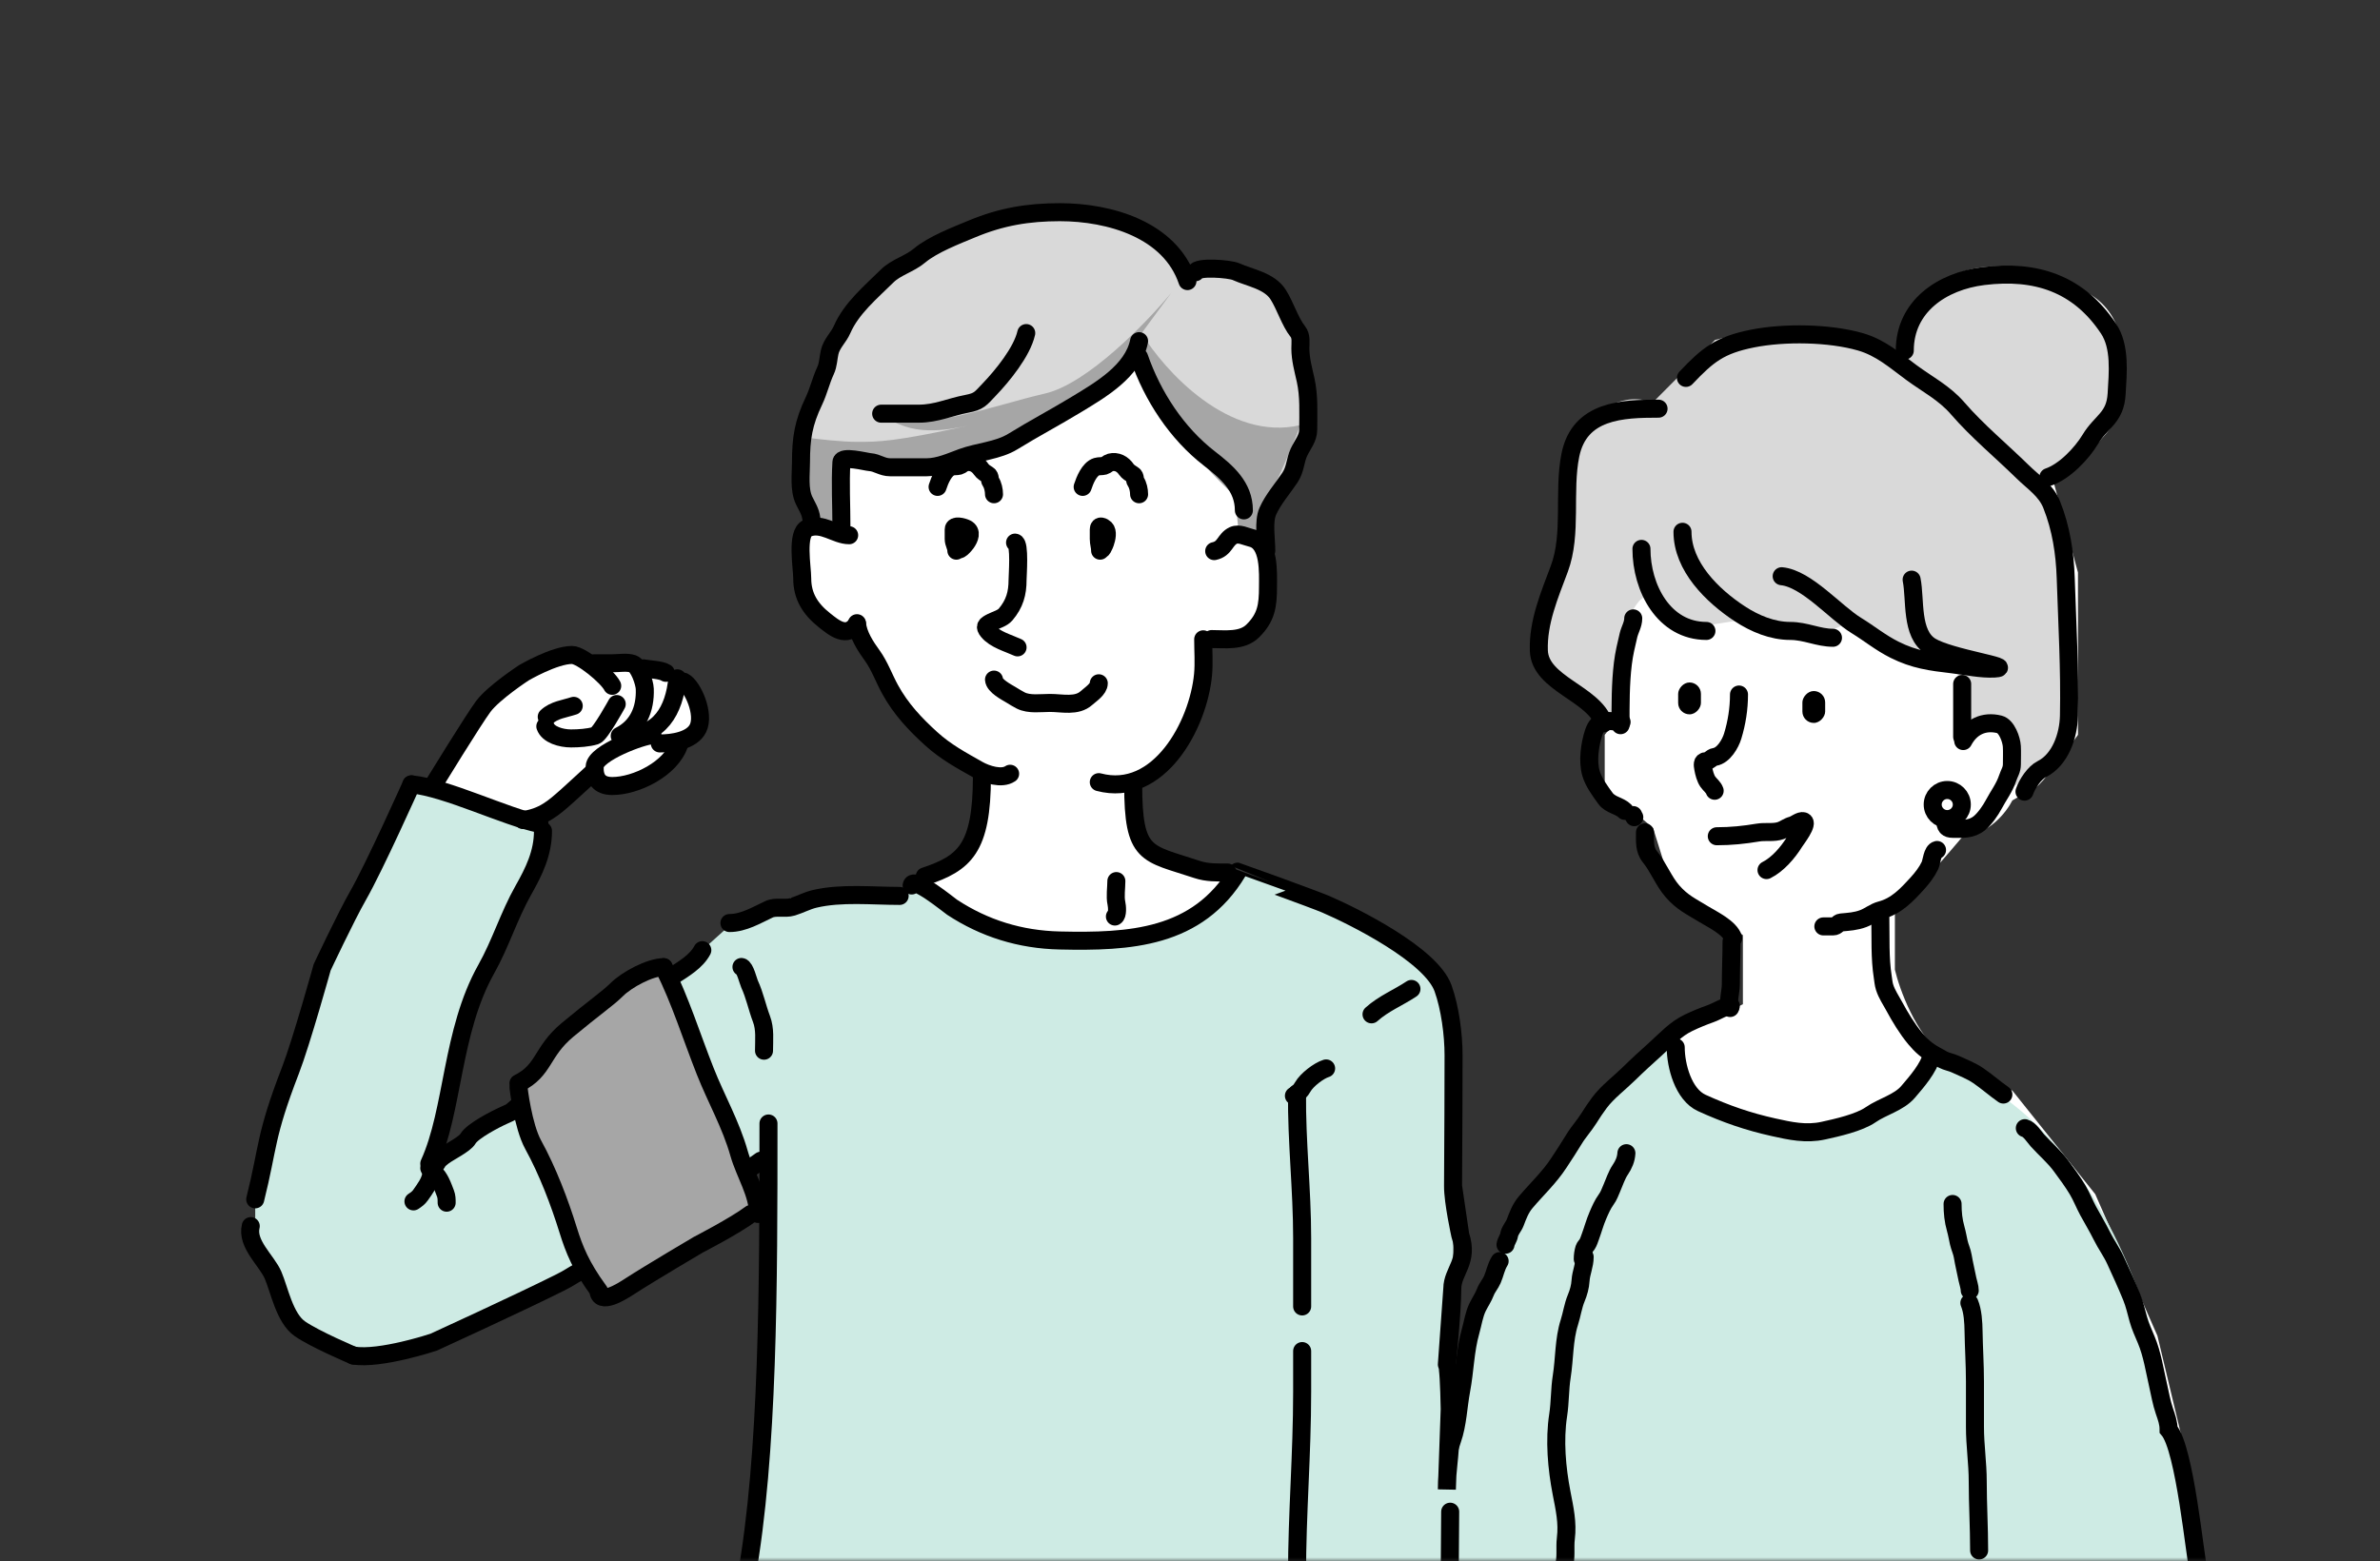 <svg xmlns="http://www.w3.org/2000/svg" width="314" height="206" viewBox="0 0 314 206" fill="none"><rect x="0" y="0" width="314" height="206" fill="#333333" stroke="none"/><mask id="mask0_58_94" style="mask-type:alpha" maskUnits="userSpaceOnUse" x="0" y="0" width="314" height="206"><rect width="314" height="206" fill="#D9D9D9"></rect></mask><g mask="url(#mask0_58_94)"><path d="M228.578 45.92L224.021 50.022V50.933L220.375 54.123H213.538L208.525 58.681L207.614 72.809L204.423 84.203L205.335 88.305L213.538 94.685L211.715 96.964V103.8L218.096 109.269L220.375 116.561L229.945 123.398V132.513L222.653 136.159L212.627 145.274L201.233 161.225L195.764 173.986L187.561 209.534H291.016L289.649 197.229L284.635 176.265L276.432 157.579L265.494 143.906C263.975 143.603 260.025 142.266 256.379 139.349C252.733 136.432 250.606 130.538 249.998 127.955V120.663C252.277 118.08 257.29 112.368 259.113 110.181C262.395 110.181 264.734 107.142 265.494 105.623C266.254 105.168 267.955 104.165 268.684 103.8C269.413 103.436 272.634 99.091 274.153 96.964V75.544L270.963 63.694C272.33 62.631 275.612 59.866 277.799 57.314C280.534 54.123 281.445 47.743 279.166 42.73C276.888 37.716 271.874 37.261 266.861 36.349C262.851 35.62 257.29 38.476 255.012 39.995C254.252 41.211 252.459 44.462 251.366 47.743C248.813 45.92 241.187 44.249 237.693 43.641L228.578 45.92Z" fill="white"></path><path d="M274.48 37.928C256.481 29.803 251.063 41.313 250.604 48.084C250.298 47.468 248.584 45.776 244.176 43.929C239.768 42.083 230.401 43.775 226.269 44.852L218.004 53.162C213.963 51.315 209.28 55.162 207.443 57.316L204.688 76.705L202.852 86.399L206.525 90.553L213.412 95.17L215.249 80.859C215.861 79.628 217.269 77.628 218.004 79.475C218.739 81.321 222.289 82.398 223.973 82.706L229.942 81.783L240.043 83.629C240.809 83.475 242.706 82.891 244.176 81.783C251.89 87.322 256.573 87.168 257.95 86.399L259.328 96.555L264.378 95.17L265.756 99.786L263.46 105.326L272.643 98.863C274.021 90.707 275.215 72.088 268.97 62.856C283.204 52.7 282.745 43.929 274.48 37.928Z" fill="#D9D9D9"></path><path d="M254.755 140.086C282.968 148.553 289.712 192.697 289.557 213.71L285.381 212.33C259.241 210.336 203.249 206.348 188.4 206.348C190.257 167.695 210.209 144.227 219.954 137.325L223.666 145.147L238.051 150.209C242.227 149.442 251.415 146.344 254.755 140.086Z" fill="#CEEBE4"></path><path d="M255.558 112.159C254.926 112.3 254.855 113.729 254.624 114.214C254.225 115.055 253.601 115.867 252.972 116.556C251.563 118.099 250.215 119.571 248.116 120.118C247.288 120.335 246.639 120.905 245.832 121.21C244.825 121.591 243.93 121.628 242.887 121.727C242.453 121.769 242.368 122.245 241.853 122.245C241.422 122.245 240.991 122.245 240.56 122.245" stroke="black" stroke-width="2.378" stroke-linecap="round"></path><path d="M217.028 109.832C217.028 110.95 216.916 112.123 217.674 113.05C218.811 114.44 219.479 116.268 220.648 117.604C221.966 119.11 223.093 119.595 224.786 120.635C225.942 121.346 228.197 122.394 228.665 123.796" stroke="black" stroke-width="2.378" stroke-linecap="round"></path><path d="M228.448 124.236C228.448 126.123 228.354 128.001 228.354 129.888C228.354 130.881 227.935 132.039 228.259 133.013" stroke="black" stroke-width="2.378" stroke-linecap="round"></path><path d="M228.353 132.73C227.422 132.827 226.553 133.451 225.674 133.762C224.688 134.112 223.718 134.511 222.775 134.963C221.011 135.808 219.845 137.139 218.418 138.423C217.236 139.487 216.044 140.569 214.91 141.684C213.649 142.925 212.097 144.075 211.03 145.491C210.526 146.16 210.038 146.898 209.594 147.609C209.002 148.556 208.237 149.37 207.665 150.325C207.031 151.381 206.345 152.407 205.672 153.439C204.41 155.376 202.772 156.89 201.289 158.64C200.603 159.45 200.264 160.37 199.895 161.345C199.682 161.904 199.211 162.327 199.103 162.96C199.021 163.436 198.692 163.789 198.626 164.25" stroke="black" stroke-width="2.378" stroke-linecap="round"></path><path d="M248.077 121.122C248.132 123.703 247.996 126.396 248.402 128.949C248.477 129.42 248.497 129.822 248.643 130.281C248.933 131.19 249.44 131.916 249.891 132.751C250.688 134.224 251.603 135.743 252.675 137.034C253.47 137.991 254.227 138.66 255.302 139.246C255.641 139.431 255.972 139.633 256.314 139.813C256.856 140.098 257.439 140.171 257.986 140.426C259.022 140.909 260.04 141.285 260.996 141.936C262.129 142.709 263.179 143.641 264.309 144.432" stroke="black" stroke-width="2.378" stroke-linecap="round"></path><path d="M267.14 148.867C267.782 149.028 268.39 150.024 268.797 150.477C269.812 151.607 271.01 152.613 271.911 153.838C272.658 154.853 273.462 155.931 274.108 157.015C274.638 157.905 275.008 158.882 275.502 159.794C276.1 160.896 276.756 161.973 277.311 163.097C277.847 164.182 278.574 165.16 279.078 166.258C279.817 167.867 280.566 169.501 281.233 171.139C281.625 172.103 281.837 173.089 282.114 174.086C282.375 175.028 282.786 175.903 283.162 176.802C283.952 178.687 284.258 180.768 284.714 182.757C284.978 183.906 285.164 185.063 285.548 186.181C285.838 187.026 286.109 187.75 286.109 188.645C288.281 191.188 289.573 205.469 290.104 207.595" stroke="black" stroke-width="2.378" stroke-linecap="round"></path><path d="M214.575 152.17C214.531 152.978 214.221 153.684 213.773 154.346C213.28 155.074 213.005 155.978 212.651 156.779C212.402 157.341 212.271 157.778 211.912 158.273C211.426 158.943 211.126 159.657 210.8 160.412C210.412 161.312 210.161 162.266 209.82 163.186C209.692 163.53 209.586 163.897 209.385 164.208C209.267 164.389 209.083 164.547 209.018 164.758C208.885 165.19 208.818 165.66 208.818 166.137" stroke="black" stroke-width="2.378" stroke-linecap="round"></path><path d="M257.609 158.871C257.609 160.035 257.707 161.042 258.028 162.174C258.198 162.772 258.291 163.353 258.426 163.956C258.564 164.572 258.848 165.135 258.951 165.76C259.118 166.774 259.371 167.791 259.569 168.801C259.659 169.254 259.874 169.826 259.874 170.29" stroke="black" stroke-width="2.378" stroke-linecap="round"></path><path d="M226.501 110.347C228.396 110.347 230.085 110.171 231.959 109.859C232.937 109.696 234.036 109.937 234.982 109.587C235.497 109.397 235.888 109.058 236.44 108.921C236.831 108.823 237.519 108.232 237.936 108.362C238.662 108.589 236.974 110.751 236.758 111.099C235.88 112.511 234.549 114.068 233.06 114.813" stroke="black" stroke-width="2.378" stroke-linecap="round"></path><path d="M229.431 91.647C229.431 93.496 229.138 95.383 228.593 97.152C228.294 98.125 227.403 99.704 226.221 99.881C225.77 99.949 225.52 100.439 225.105 100.439C224.535 100.439 224.633 100.921 224.717 101.416C224.807 101.947 225.002 102.694 225.314 103.145C225.591 103.545 226.069 103.889 226.221 104.346" stroke="black" stroke-width="2.378" stroke-linecap="round"></path><path d="M259.015 97.788C259.991 95.935 261.711 95.066 263.791 95.586C264.762 95.829 265.375 97.597 265.427 98.478C265.473 99.262 265.435 100.057 265.435 100.842C265.435 101.588 265.105 101.986 264.877 102.672C264.437 103.99 263.666 104.96 263.031 106.161C262.628 106.925 261.859 108.04 261.171 108.603C260.085 109.491 258.987 109.37 257.651 109.37C256.876 109.37 256.643 109.061 256.643 108.254" stroke="black" stroke-width="2.378" stroke-linecap="round"></path><path d="M213.941 95.276C212.171 95.165 210.914 94.66 210.251 96.695C209.744 98.248 209.44 100.428 209.902 102.044C210.235 103.21 211.138 104.423 211.848 105.401C212.438 106.215 213.675 106.313 214.36 106.998" stroke="black" stroke-width="2.378" stroke-linecap="round"></path><path d="M215.477 107.556C215.489 107.655 215.573 107.749 215.616 107.835" stroke="black" stroke-width="2.378" stroke-linecap="round"></path><path d="M215.477 81.6C215.477 82.393 215.026 83.083 214.849 83.833C214.553 85.081 214.268 86.259 214.112 87.539C213.785 90.226 213.802 92.989 213.802 95.695" stroke="black" stroke-width="2.378" stroke-linecap="round"></path><path d="M258.875 90.252V97.23" stroke="black" stroke-width="2.378" stroke-linecap="round"></path><path d="M216.561 72.427C216.561 77.582 219.518 83.256 225.134 83.256" stroke="black" stroke-width="2.378" stroke-linecap="round"></path><path d="M221.976 70.171C221.976 74.739 225.882 78.599 229.547 81C231.521 82.294 233.839 83.256 236.189 83.256C238.218 83.256 239.89 84.158 241.83 84.158" stroke="black" stroke-width="2.378" stroke-linecap="round"></path><path d="M235.061 76.036C238.368 76.367 242.127 80.835 244.938 82.554C246.631 83.588 248.093 84.808 249.951 85.737C252.567 87.045 254.714 87.33 257.622 87.667C259.405 87.874 261.34 88.313 263.137 88.219C266.106 88.063 257.242 86.851 254.714 85.286C252.064 83.646 252.736 79.13 252.207 76.487" stroke="black" stroke-width="2.378" stroke-linecap="round"></path><path d="M222.428 49.866C225.331 46.801 226.909 45.535 231.201 44.677C235.412 43.835 241.367 43.93 245.439 45.103C248.127 45.878 249.986 47.549 252.182 49.164C254.308 50.727 256.525 51.852 258.274 53.877C260.858 56.87 264.017 59.472 266.847 62.249C268.268 63.644 269.92 64.68 270.682 66.586C271.926 69.695 272.428 72.969 272.537 76.287C272.736 82.345 273.09 88.364 272.963 94.436C272.908 97.077 271.834 100.264 269.353 101.505C268.438 101.962 267.444 103.422 267.097 104.463" stroke="black" stroke-width="2.378" stroke-linecap="round"></path><path d="M218.817 53.927C214.02 53.927 208.392 54.122 207.186 60.043C206.211 64.83 207.442 70.44 205.732 75.034C204.424 78.549 202.895 82.087 203.025 85.863C203.177 90.256 210.273 91.463 211.598 95.438" stroke="black" stroke-width="2.378" stroke-linecap="round"></path><path d="M251.304 46.257C251.304 40.457 256.171 37.11 261.682 36.43C268.619 35.575 274.226 37.423 278.176 43.349C279.78 45.755 279.412 49.208 279.254 51.972C279.071 55.175 277.211 55.587 275.77 57.988C274.65 59.854 272.346 62.254 270.255 62.951" stroke="black" stroke-width="2.378" stroke-linecap="round"></path><rect width="3.005" height="4.208" rx="1.503" transform="matrix(-1 0 0 1 240.799 91.186)" fill="black"></rect><rect width="3.005" height="4.208" rx="1.503" transform="matrix(-1 0 0 1 224.408 90.055)" fill="black"></rect><circle r="1.92" transform="matrix(-1 0 0 1 256.907 106.164)" fill="white" stroke="black" stroke-width="2.378"></circle><path d="M209.069 165.859C209.069 166.971 208.595 167.909 208.527 168.985C208.477 169.792 208.266 170.543 207.955 171.294C207.526 172.332 207.388 173.437 207.046 174.502C206.326 176.743 206.415 179.306 206.045 181.633C205.775 183.327 205.837 185.016 205.575 186.721C205.059 190.073 205.39 193.735 206.024 197.02C206.42 199.068 206.847 200.927 206.586 203.017C206.435 204.228 206.693 205.538 206.31 206.685" stroke="black" stroke-width="2.378" stroke-linecap="round"></path><path d="M259.825 171.927C260.284 173.018 260.359 174.508 260.377 175.667C260.41 177.877 260.561 180.076 260.561 182.287C260.561 184.29 260.561 186.292 260.561 188.295C260.561 190.728 260.928 193.08 260.928 195.487C260.928 198.521 261.112 201.55 261.112 204.59" stroke="black" stroke-width="2.378" stroke-linecap="round"></path><path d="M254.923 139.158C254.427 140.977 252.952 142.665 251.731 144.089C250.513 145.51 248.332 146.033 246.818 147.086C245.296 148.145 242.367 148.801 240.557 149.197C238.26 149.7 236.155 149.23 234.013 148.754C230.606 147.997 227.735 147.003 224.524 145.543C222.084 144.434 221.083 140.63 221.083 138.201" stroke="black" stroke-width="2.378" stroke-linecap="round"></path><path d="M197.851 166.41C197.365 167.182 197.248 168.02 196.89 168.842C196.632 169.435 196.199 169.894 195.971 170.497C195.713 171.178 195.271 171.824 194.949 172.479C194.466 173.465 194.31 174.645 194.009 175.697C193.298 178.187 193.264 180.887 192.783 183.431C192.375 185.594 192.325 187.892 191.598 189.97C191.001 191.676 190.793 193.361 190.413 195.099C190.169 196.214 189.943 197.499 189.943 198.634C189.943 200.206 189.856 201.627 189.575 203.17C189.4 204.134 189.058 205.535 188.472 206.317" stroke="black" stroke-width="2.378" stroke-linecap="round"></path><path d="M110.936 59.903V70.005C109.696 69.473 107.002 68.729 106.151 70.005C104.024 82.766 110.936 83.298 113.063 82.234C118.912 96.591 124.229 99.249 129.546 101.908C130.822 109.139 127.242 113.428 125.293 114.669L118.912 118.391H110.936L107.214 123.708L142.307 137.532L189.098 127.961L181.654 122.644C179.35 121.404 172.296 118.072 162.512 114.669C149.751 113.605 149.751 110.947 149.751 103.503C157.727 98.717 158.79 91.273 158.79 84.361C164.32 85.637 166.766 81.703 167.298 79.576V72.132L164.107 70.005C164.107 68.942 163.788 66.07 162.512 63.093C156.663 59.371 152.41 52.99 150.283 46.61C146.88 52.565 134.332 57.953 128.483 59.903L119.976 61.498L110.936 59.903Z" fill="white"></path><path d="M147.284 116.264C147.284 117.111 147.099 118.319 147.29 119.176C147.382 119.593 147.486 120.745 147.093 120.942" stroke="black" stroke-width="2.378" stroke-linecap="round"></path><path d="M63.113 93.491L56.636 104.09L70.179 108.8L77.834 102.323L80.778 103.501L86.077 102.323L91.377 97.024L92.554 94.08L90.199 89.958L85.488 88.192L79.011 87.603L75.478 86.425L71.357 87.603L63.113 93.491Z" fill="white"></path><path d="M90.787 127.054L96.676 121.754C100.209 122.932 111.985 125.876 111.396 137.064C110.925 146.014 104.919 150.606 101.975 151.784L77.245 167.093L53.103 178.87H46.626L38.382 173.57L33.672 162.972V158.261L37.253 144.976L39.912 137.532L43.634 125.834L54.281 102.912L72.534 109.389L70.767 114.1L61.346 134.12L57.813 152.962L67.235 146.485L90.787 127.054Z" fill="#CEEBE4"></path><path d="M100.209 159.439L80.189 171.804L73.712 158.261L69.59 149.429L68.413 142.952L73.712 136.475L87.255 127.643L100.209 159.439Z" fill="#A6A6A6"></path><path d="M101.387 134.708V152.373L101.093 180.76L98.443 209.147H191.32L191.835 153.787V142.2L190.805 131.643L186.943 125.979L181.536 122.374L167.889 116.452L163.449 115.296C161.094 118.594 155.912 124.434 142.251 124.434C131.323 124.434 123.566 119.112 121.054 116.452L117.679 118.512H104.331L96.05 122.374L101.387 134.708Z" fill="#CEEBE4"></path><path d="M120.276 116.846C120.443 115.516 125.242 119.473 125.612 119.715C129.893 122.525 134.614 123.985 139.793 124.102C149.026 124.312 157.982 123.852 163.281 115.02C163.287 115.01 173.507 118.716 174.889 119.312C178.763 120.985 188.802 126.011 190.385 130.41C191.31 132.979 191.773 136.519 191.773 139.255C191.773 143.763 191.745 149.821 191.704 156.495M191.245 209.326C191.245 209.326 191.302 204.895 191.326 199.479M191.704 156.495C191.69 158.602 192.655 162.972 192.655 162.972M191.704 156.495L192.655 162.972M192.655 162.972C193.833 166.505 191.625 167.67 191.607 170.038M191.607 170.038C191.58 173.405 190.889 180.048 190.889 180.048M191.607 170.038L190.889 180.048M190.889 180.048C191.085 180.37 191.201 182.708 191.265 185.936M191.265 185.936L190.889 196.535C190.899 193.628 191.339 192.285 191.314 189.469C191.303 188.219 191.287 187.026 191.265 185.936Z" stroke="black" stroke-width="2.378" stroke-linecap="round"></path><path d="M171.12 144.269C171.059 150.658 171.797 156.989 171.797 163.358C171.797 166.37 171.797 169.381 171.797 172.393M171.12 207.848C171.12 199.704 171.797 191.965 171.797 183.649C171.797 181.86 171.797 180.07 171.797 178.281" stroke="black" stroke-width="2.378" stroke-linecap="round"></path><path d="M101.387 148.251C101.387 169.606 101.387 191.824 98.443 208.311" stroke="black" stroke-width="2.378" stroke-linecap="round"></path><path d="M118.692 118.221C115.04 118.221 110.995 117.778 107.447 118.619C106.488 118.846 105.501 119.374 104.536 119.667C103.554 119.966 102.362 119.561 101.445 119.993C99.823 120.756 98.094 121.8 96.238 121.8" stroke="black" stroke-width="2.378" stroke-linecap="round"></path><path d="M92.659 125.38C91.861 126.887 90.216 127.83 88.701 128.82M68.413 145.896C67.319 146.791 67.775 146.6 66.463 147.183C65.365 147.671 62.321 149.246 61.744 150.256C61.324 150.992 59.239 152.005 58.508 152.552C57.086 153.619 58.265 153.325 56.636 154.139" stroke="black" stroke-width="2.378" stroke-linecap="round"></path><path d="M46.626 178.87C50.159 179.459 57.225 177.104 57.225 177.104C57.225 177.104 68.353 172.011 73.763 169.306C75.329 168.523 75.116 168.509 76.656 167.683M100.382 153.161C99.923 153.489 99.463 153.815 99.001 154.14" stroke="black" stroke-width="2.378" stroke-linecap="round"></path><path d="M97.823 127.597C98.286 127.655 98.72 129.482 98.885 129.84C99.582 131.351 99.879 132.917 100.467 134.468C100.972 135.8 100.798 137.238 100.798 138.647" stroke="black" stroke-width="2.378" stroke-linecap="round"></path><path d="M174.959 140.985C173.974 141.288 172.401 142.504 171.878 143.429C171.586 143.946 171.213 144.345 170.709 144.597" stroke="black" stroke-width="2.378" stroke-linecap="round"></path><path d="M57.225 154.728C58.016 155.361 58.409 156.552 58.764 157.466C58.928 157.888 58.928 158.259 58.928 158.703" stroke="black" stroke-width="2.378" stroke-linecap="round"></path><path d="M56.895 154.9C56.811 155.909 56.042 156.9 55.482 157.705C55.224 158.076 54.916 158.284 54.548 158.531" stroke="black" stroke-width="2.378" stroke-linecap="round"></path><path d="M180.949 133.849C182.535 132.421 184.487 131.65 186.217 130.496" stroke="black" stroke-width="2.378" stroke-linecap="round"></path><path d="M68.413 143.541C68.413 143.541 68.986 148.586 70.349 151.064C72.255 154.53 73.811 158.621 74.959 162.319C75.767 164.922 76.656 167.094 78.937 170.248C79.048 172.353 82.086 170.382 83.035 169.769C85.879 167.928 92.108 164.261 92.108 164.261C92.108 164.261 96.972 161.751 99.052 160.19" stroke="black" stroke-width="2.378" stroke-linecap="round"></path><path d="M100.011 160.19C100.011 157.514 98.239 154.788 97.51 152.208C96.423 148.363 94.491 145.024 93.04 141.352C91.235 136.787 89.778 132.062 87.559 127.623" stroke="black" stroke-width="2.378" stroke-linecap="round"></path><path d="M87.558 127.623C85.731 127.623 82.659 129.295 81.367 130.587C80.2 131.754 78.423 132.942 74.89 135.886C71.357 138.83 71.889 141.205 68.401 142.949" stroke="black" stroke-width="2.378" stroke-linecap="round"></path><path d="M56.636 153.551C59.856 146.478 59.52 136.114 64.162 127.861C66.035 124.531 67.17 120.782 69.042 117.479C70.455 114.984 71.637 112.569 71.637 109.64" stroke="black" stroke-width="2.378" stroke-linecap="round"></path><path d="M54.281 103.501C58.911 103.942 66.761 107.824 71.17 108.706" stroke="black" stroke-width="2.378" stroke-linecap="round"></path><path d="M54.281 103.501C54.281 103.501 49.454 114.302 47.215 118.221C45.631 120.992 42.504 127.643 42.504 127.643C42.504 127.643 39.759 137.522 38.316 141.254C34.931 150.015 35.438 151.195 33.672 158.261" stroke="black" stroke-width="2.378" stroke-linecap="round"></path><path d="M33.083 161.794C32.494 164.149 35.197 166.34 36.027 168.271C36.857 170.202 37.548 173.935 39.56 175.337C41.572 176.739 46.626 178.87 46.626 178.87" stroke="black" stroke-width="2.378" stroke-linecap="round"></path><path d="M57.225 103.501C57.225 103.501 62.481 94.93 63.764 93.216C65.141 91.375 69.127 88.771 69.127 88.771C69.127 88.771 73.134 86.425 75.478 86.425C76.698 86.425 80.172 89.301 80.77 90.498" stroke="black" stroke-width="2.378" stroke-linecap="round"></path><path d="M81.367 92.902C81.367 92.902 79.185 96.876 78.547 97.072C77.614 97.359 76.327 97.44 75.333 97.44C74.039 97.44 72.315 96.954 71.946 95.846" stroke="black" stroke-width="2.378" stroke-linecap="round"></path><path d="M78.423 87.522C78.423 87.522 79.927 87.522 80.843 87.522C81.649 87.522 82.715 87.328 83.488 87.596C84.293 87.875 85.035 90.039 85.067 90.902C85.165 93.556 84.19 95.895 81.761 97.109" stroke="black" stroke-width="2.378" stroke-linecap="round"></path><path d="M89.364 89.506C88.978 93.753 87.019 97.109 82.422 97.109" stroke="black" stroke-width="2.378" stroke-linecap="round"></path><path d="M90.199 89.958C91.377 90.547 93.022 94.238 92.082 96.117C91.27 97.743 88.71 98.101 87.05 98.101" stroke="black" stroke-width="2.378" stroke-linecap="round"></path><path d="M86.078 97.024C84.818 97.024 78.524 99.364 78.456 101.149C78.396 102.707 79.01 103.72 80.788 103.72C83.89 103.72 88.525 101.458 89.611 98.202" stroke="black" stroke-width="2.378" stroke-linecap="round"></path><path d="M78.423 101.734C78.423 101.734 75.778 104.179 74.893 104.969C72.951 106.703 71.655 107.832 69.001 108.211" stroke="black" stroke-width="2.378" stroke-linecap="round"></path><path d="M84.9 88.192C85.622 88.339 87.231 88.372 87.844 88.781" stroke="black" stroke-width="2.378" stroke-linecap="round"></path><path d="M72.132 94.594C73.109 93.668 74.495 93.54 75.695 93.139" stroke="black" stroke-width="2.378" stroke-linecap="round"></path><path d="M107.289 52.401C104.266 60.079 106.029 66.265 107.289 68.398L111.068 69.464L110.528 60.932C110.528 60.399 111.176 59.546 113.767 60.399C117.007 61.466 122.946 61.466 128.884 59.866C134.823 58.266 147.78 50.801 150.48 44.935C149.616 49.201 153.719 54.889 155.879 57.2L163.977 65.731V70.531L166.676 72.664L167.216 67.865L172.615 54.534L170.995 44.935L167.756 38.537C165.596 37.115 160.414 34.91 156.958 37.47C155.339 31.605 141.842 23.073 126.185 31.605C110.528 40.136 111.068 42.802 107.289 52.401Z" fill="#D9D9D9"></path><path d="M110.995 60.434V69.473L106.695 67.878L105.62 62.029L106.695 57.776C107.949 57.953 110.995 58.307 113.145 58.307C115.833 58.307 117.983 58.307 127.659 56.181C124.972 56.712 120.134 57.776 116.371 54.585C121.746 57.244 130.885 53.522 137.873 51.927C143.463 50.651 151.312 42.533 154.537 38.634L150.236 44.483C149.52 45.901 147.226 49.375 143.786 51.927C137.873 57.244 128.197 59.903 122.821 61.498C118.521 62.774 113.145 61.32 110.995 60.434Z" fill="#A6A6A6"></path><path d="M171.552 56.099C162.094 58.307 153.64 48.921 150.595 43.951C148.445 50.136 157.939 60.884 162.954 65.486L163.491 71.007L166.178 72.664L166.715 67.142C167.79 64.933 170.262 59.633 171.552 56.099Z" fill="#A6A6A6"></path><path d="M112.032 70.627C110.242 70.627 108.466 68.862 106.528 69.698C105.025 70.348 105.84 74.867 105.84 76.327C105.84 78.679 106.913 80.367 108.745 81.823C110.03 82.845 111.719 84.285 113.064 82.325" stroke="black" stroke-width="2.378" stroke-linecap="round"></path><path d="M113.063 82.234C113.203 83.791 114.197 85.292 115.084 86.516C116.043 87.84 116.636 89.526 117.441 90.988C118.872 93.588 120.738 95.555 122.829 97.459C124.769 99.224 126.802 100.312 129.059 101.588C130.153 102.206 132.164 102.851 133.268 102.102" stroke="black" stroke-width="2.378" stroke-linecap="round"></path><path d="M144.966 103.211C152.874 105.302 158.097 95.702 158.722 89.007C158.865 87.484 158.741 85.892 158.741 84.361" stroke="black" stroke-width="2.378" stroke-linecap="round"></path><path d="M159.854 84.329C161.606 84.329 163.861 84.65 165.262 83.273C167.058 81.509 167.29 79.95 167.29 77.432C167.29 75.646 167.544 71.551 165.093 70.984C164.393 70.822 163.467 70.31 162.727 70.652C161.581 71.182 161.66 72.418 160.192 72.723" stroke="black" stroke-width="2.378" stroke-linecap="round"></path><path d="M111.011 69.473C111.011 66.59 110.843 63.871 111.011 60.981C111.063 60.096 114.224 60.941 114.778 60.981C115.755 61.051 116.376 61.66 117.445 61.66C119.042 61.66 120.64 61.66 122.237 61.66C123.88 61.66 125.423 60.928 126.936 60.377C129.078 59.596 131.672 59.47 133.631 58.263C136.416 56.547 139.251 55.051 142.041 53.356C145.152 51.467 149.501 48.971 150.283 45.015" stroke="black" stroke-width="2.378" stroke-linecap="round"></path><path d="M150.283 47.142C152.053 52.274 155.269 57.188 159.556 60.503C161.85 62.277 164.108 64.198 164.108 67.347" stroke="black" stroke-width="2.378" stroke-linecap="round"></path><path d="M157.727 35.922C157.923 35.137 162.241 35.472 163.068 35.845C164.909 36.675 167.463 37.034 168.64 38.887C169.553 40.325 170.207 42.478 171.215 43.74C171.722 44.375 171.561 45.181 171.561 45.974C171.561 47.395 171.947 48.758 172.252 50.133C172.73 52.29 172.598 54.473 172.598 56.681C172.598 57.863 171.841 58.654 171.368 59.685C170.847 60.822 170.927 61.907 170.177 63.035C169.218 64.477 167.947 65.903 167.257 67.484C166.661 68.848 167.065 71.17 167.065 72.664" stroke="black" stroke-width="2.378" stroke-linecap="round"></path><path d="M107.037 68.41C106.936 67.506 106.465 66.826 106.093 66.053C105.391 64.592 105.677 62.553 105.677 60.983C105.677 57.818 106.001 55.807 107.377 52.919C108.013 51.584 108.293 50.242 108.926 48.879C109.276 48.123 109.276 47.276 109.454 46.484C109.717 45.311 110.646 44.534 111.097 43.49C112.315 40.676 114.915 38.53 117.046 36.419C118.218 35.257 120 34.831 121.313 33.725C123.048 32.264 126.191 31.058 128.281 30.189C132.108 28.599 135.64 28 139.819 28C146.389 28 154.375 30.291 156.664 37.092" stroke="black" stroke-width="2.378" stroke-linecap="round"></path><path d="M135.395 43.951C134.822 46.447 132.255 49.589 130.496 51.422C129.355 52.611 129.203 52.974 127.534 53.29C125.341 53.705 123.521 54.586 121.229 54.586C119.571 54.586 117.912 54.586 116.254 54.586" stroke="black" stroke-width="2.378" stroke-linecap="round"></path><path d="M142.839 64.248C143.124 63.376 143.716 61.885 144.678 61.585C145.012 61.481 145.36 61.55 145.69 61.459C145.986 61.378 146.176 61.103 146.473 61.027C147.357 60.802 148.117 61.218 148.611 61.954C148.804 62.24 149.207 62.487 149.491 62.665C149.813 62.866 149.667 63.316 149.843 63.564C150.138 63.978 150.283 64.694 150.283 65.22" stroke="black" stroke-width="2.378" stroke-linecap="round"></path><path d="M123.698 64.248C123.982 63.376 124.575 61.885 125.537 61.585C125.87 61.481 126.219 61.55 126.549 61.459C126.844 61.378 127.035 61.103 127.332 61.027C128.215 60.802 128.975 61.218 129.47 61.954C129.662 62.24 130.065 62.487 130.35 62.665C130.672 62.866 130.525 63.316 130.702 63.564C130.996 63.978 131.142 64.694 131.142 65.22" stroke="black" stroke-width="2.378" stroke-linecap="round"></path><path d="M145.141 72.664C145.141 72.115 144.966 71.698 144.966 71.122C144.966 70.702 144.966 70.281 144.966 69.861C144.966 69.207 145.581 69.532 145.795 69.747C146.195 70.149 146.006 71.044 145.8 71.63C145.732 71.823 145.228 73.091 145.228 72.191" stroke="black" stroke-width="2.378" stroke-linecap="round"></path><path d="M126.174 72.664C126.174 72.115 125.825 71.698 125.825 71.122C125.825 70.702 125.825 70.281 125.825 69.861C125.825 69.207 127.053 69.532 127.482 69.747C128.282 70.149 127.904 71.044 127.491 71.63C127.356 71.823 126.348 73.091 126.348 72.191" stroke="black" stroke-width="2.378" stroke-linecap="round"></path><path d="M133.919 71.6C134.579 71.667 134.25 75.979 134.25 76.529C134.25 78.276 133.876 79.669 132.665 81.095C132.25 81.583 131.42 81.801 130.84 82.091C130.072 82.474 129.841 82.666 130.351 83.289C131.252 84.389 132.996 84.85 134.25 85.425" stroke="black" stroke-width="2.378" stroke-linecap="round"></path><path d="M131.142 89.678C131.188 90.507 132.778 91.322 133.394 91.693C133.821 91.951 134.213 92.205 134.662 92.431C135.793 93 137.297 92.755 138.511 92.755C140.147 92.755 142.052 93.27 143.344 92.107C143.871 91.632 144.966 90.931 144.966 90.164" stroke="black" stroke-width="2.378" stroke-linecap="round"></path><path d="M149.504 103.503C149.504 113.073 151.241 112.502 157.922 114.729C159.265 115.177 160.559 115.133 161.958 115.133" stroke="black" stroke-width="2.378" stroke-linecap="round"></path><path d="M129.547 102.439C129.547 112.01 127.238 113.906 122.001 115.652" stroke="black" stroke-width="2.378" stroke-linecap="round"></path></g></svg>